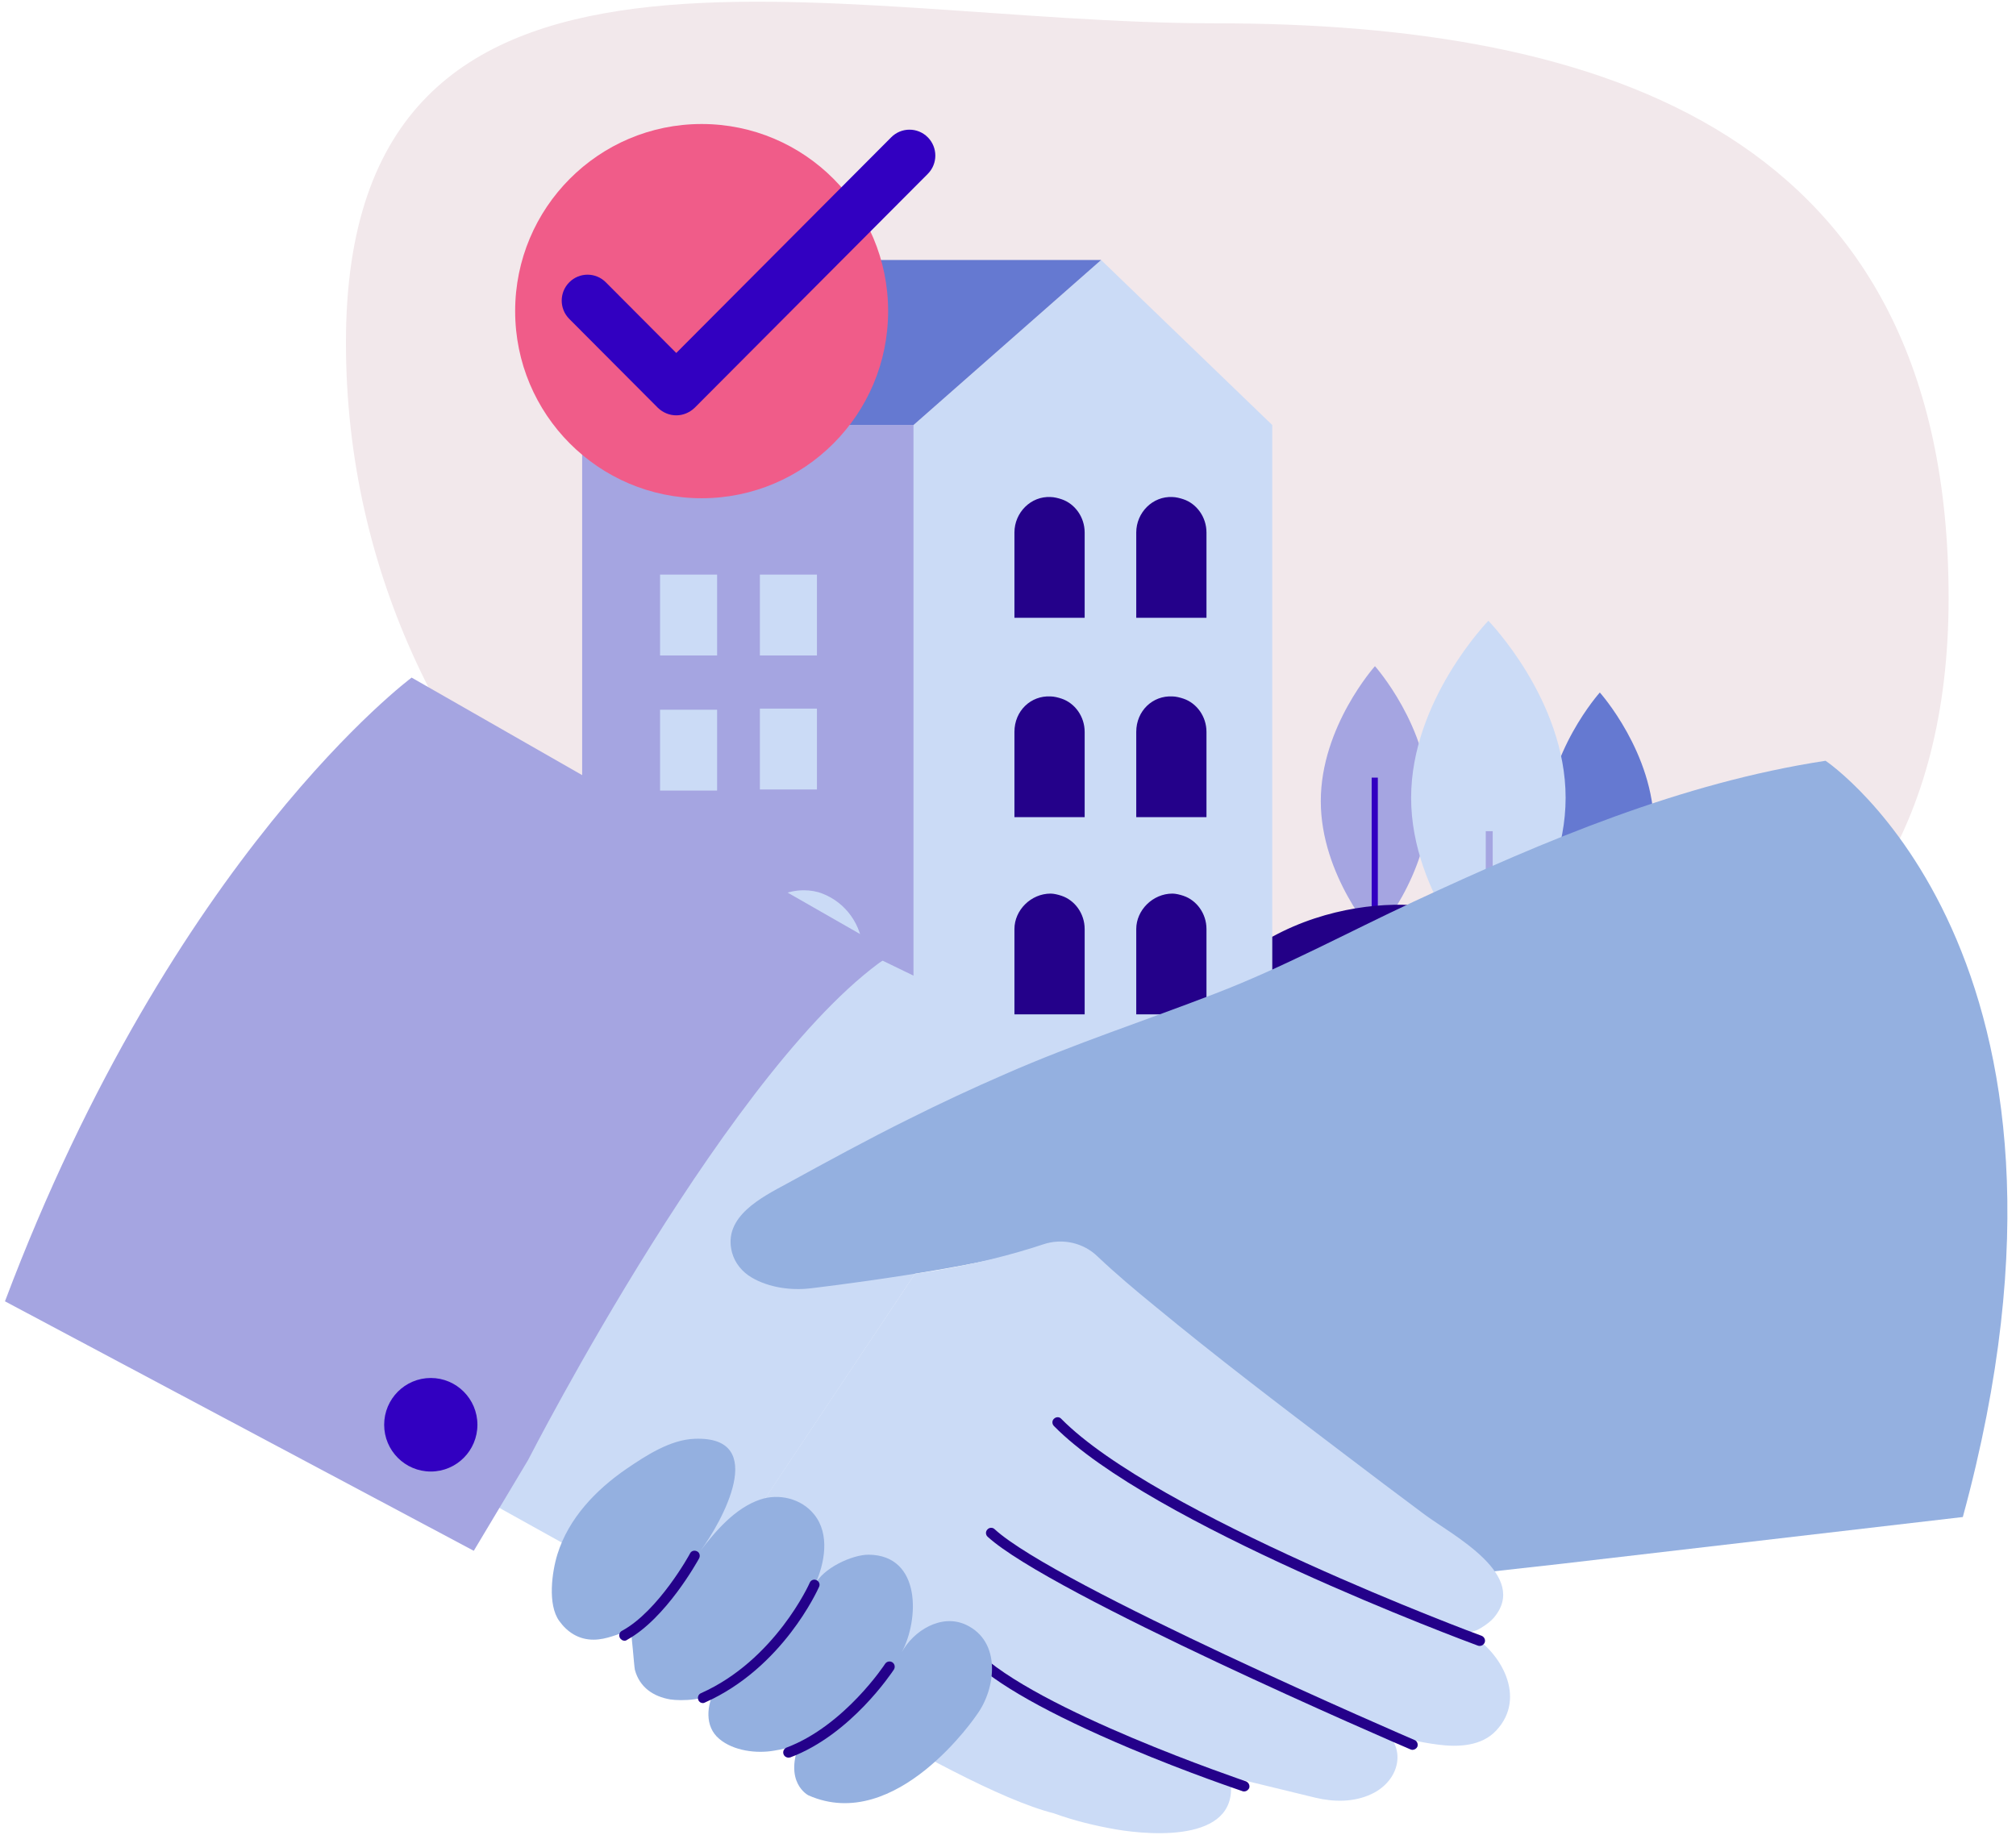 <svg xmlns="http://www.w3.org/2000/svg" width="156" height="142" viewBox="0 0 156 142" fill="none"><path d="M150.786 46.28C150.786 82.257 118.935 88.061 88.84 88.061C58.745 88.061 26.769 62.49 26.769 26.513C26.769 -9.464 63.944 1.804 94.039 1.804C124.134 1.804 150.786 10.304 150.786 46.28Z" fill="#F2E8EB"></path><path d="M72.809 32.898H45.047V84.765H72.809V32.898Z" fill="#A5A5E1"></path><path d="M98.449 84.765H70.686V32.897L85.204 20.123L98.449 32.897V84.765Z" fill="#CBDBF6"></path><path d="M85.204 20.123H59.82L45.047 32.897H70.686L85.204 20.123Z" fill="#6579D1"></path><path d="M78.498 41.213V47.814H83.932V41.213C83.932 40.013 83.168 38.984 82.149 38.641C81.894 38.555 81.555 38.469 81.3 38.469C79.772 38.384 78.498 39.67 78.498 41.213Z" fill="#24018A"></path><path d="M78.498 56.645V63.246H83.932V56.645C83.932 55.444 83.168 54.416 82.149 54.073C81.894 53.987 81.555 53.901 81.3 53.901C79.772 53.816 78.498 55.016 78.498 56.645Z" fill="#24018A"></path><path d="M78.498 71.904V78.506H83.932V71.904C83.932 70.704 83.168 69.675 82.149 69.333C81.894 69.247 81.555 69.161 81.3 69.161C79.772 69.161 78.498 70.447 78.498 71.904Z" fill="#24018A"></path><path d="M87.924 41.213V47.814H93.358V41.213C93.358 40.013 92.595 38.984 91.575 38.641C91.32 38.555 90.982 38.469 90.727 38.469C89.199 38.384 87.924 39.67 87.924 41.213Z" fill="#24018A"></path><path d="M87.924 56.645V63.246H93.358V56.645C93.358 55.444 92.595 54.416 91.575 54.073C91.32 53.987 90.982 53.901 90.727 53.901C89.199 53.816 87.924 55.016 87.924 56.645Z" fill="#24018A"></path><path d="M87.924 71.904V78.506H93.358V71.904C93.358 70.704 92.595 69.675 91.575 69.333C91.32 69.247 90.982 69.161 90.727 69.161C89.199 69.161 87.924 70.447 87.924 71.904Z" fill="#24018A"></path><path d="M63.216 44.471H58.8V50.73H63.216V44.471Z" fill="#CBDBF6"></path><path d="M55.49 44.471H51.075V50.73H55.49V44.471Z" fill="#CBDBF6"></path><path d="M63.216 54.844H58.8V61.102H63.216V54.844Z" fill="#CBDBF6"></path><path d="M55.49 54.93H51.075V61.188H55.49V54.93Z" fill="#CBDBF6"></path><path d="M63.641 69.162C63.216 68.99 62.707 68.904 62.197 68.904C59.736 68.904 57.613 70.962 57.613 73.62V84.765H60.584H66.782V73.62C66.697 71.562 65.424 69.847 63.641 69.162Z" fill="#CBDBF6"></path><path d="M110.587 62.005C110.587 67.779 106.396 72.454 106.396 72.454C106.396 72.454 102.204 67.779 102.204 62.005C102.204 56.233 106.396 51.558 106.396 51.558C106.396 51.558 110.587 56.264 110.587 62.005Z" fill="#A5A5E1"></path><path d="M106.141 60.186H106.618V74.022H106.141V60.186Z" fill="#3200C1"></path><path d="M127.988 64.045C127.988 69.818 123.796 74.493 123.796 74.493C123.796 74.493 119.605 69.818 119.605 64.045C119.605 58.271 123.796 53.597 123.796 53.597C123.796 53.597 127.988 58.271 127.988 64.045Z" fill="#6579D1"></path><path d="M123.542 63.826H124.018V77.662H123.542V63.826Z" fill="#3200C1"></path><path d="M110.289 70.149C117.323 71.09 118.437 72.941 120.855 75.137C123.306 77.364 124.77 76.36 128.303 77.051C134.096 78.148 131.963 80.846 135.751 81.537C137.247 81.819 139.22 84.579 141.162 84.454H98.449V72.502C102.745 70.149 107.424 69.773 110.289 70.149Z" fill="#230087"></path><path d="M121.149 61.749C121.149 69.306 115.171 75.452 115.171 75.452C115.171 75.452 109.194 69.306 109.194 61.749C109.194 54.192 115.171 48.046 115.171 48.046C115.171 48.046 121.149 54.161 121.149 61.749Z" fill="#CBDBF6"></path><path d="M114.969 64.33H115.507V84.454H114.969V64.33Z" fill="#A5A5E1"></path><path d="M54.294 38.562C62.263 38.562 68.724 32.078 68.724 24.08C68.724 16.082 62.263 9.598 54.294 9.598C46.324 9.598 39.863 16.082 39.863 24.08C39.863 32.078 46.324 38.562 54.294 38.562Z" fill="#F05C89"></path><path d="M52.33 32.146C51.788 32.146 51.287 31.925 50.907 31.563L44.052 24.684C43.27 23.899 43.27 22.632 44.052 21.848C44.834 21.063 46.096 21.063 46.878 21.848L52.33 27.319L68.965 10.624C69.746 9.84 71.009 9.84 71.791 10.624C72.572 11.409 72.572 12.676 71.791 13.46L53.752 31.563C53.372 31.925 52.871 32.146 52.33 32.146Z" fill="#3200C1"></path><path d="M68.289 74.348L82.399 81.186L53.297 124.853L38.646 116.707C38.646 116.707 36.983 91.404 68.289 74.348Z" fill="#CBDBF6"></path><path d="M0.385 100.717L36.662 120.026L40.871 112.987C40.871 112.987 56.905 81.609 69.13 73.765L31.852 52.444C31.852 52.444 13.413 66.122 0.385 100.717Z" fill="#A5A5E1"></path><path d="M141.262 58.881C130.079 60.591 119.597 65.036 109.395 69.782C104.304 72.156 99.274 74.891 94.023 76.903C88.612 78.995 83.12 80.785 77.809 83.118C75.263 84.224 72.758 85.391 70.273 86.638C67.106 88.207 64.02 89.896 60.933 91.586C58.969 92.652 55.903 94.16 56.644 96.936C56.864 97.761 57.446 98.465 58.187 98.887C59.49 99.651 61.214 99.893 62.717 99.712C62.717 99.712 76.045 98.163 81.296 96.272C82.098 95.991 82.96 96.574 82.96 97.439L83.14 122.641L115.408 121.636L120.819 121.032L151.885 117.412C163.73 73.966 141.282 58.881 141.262 58.881Z" fill="#94B0E0"></path><path d="M80.715 96.312C78.591 97.016 75.243 97.961 70.794 98.585L53.277 124.853C53.277 124.853 73.52 138.329 81.537 140.341C83.08 140.904 84.724 141.306 86.347 141.588C89.293 142.091 96.148 142.553 95.166 137.525C95.166 137.525 101.759 139.134 101.779 139.134C103.202 139.476 104.765 139.496 106.128 138.852C108.353 137.806 108.954 135.151 106.79 133.703C107.952 134.488 109.916 134.85 111.299 135.031C112.842 135.232 114.666 135.151 115.789 133.924C118.154 131.39 116.169 127.85 113.664 126.422C113.584 126.362 113.484 126.321 113.384 126.261C113.965 126.583 115.248 125.617 115.568 125.235C118.414 121.937 112.402 118.819 110.277 117.25C108.153 115.661 106.028 114.072 103.924 112.463C99.014 108.742 94.103 105.001 89.353 101.079C87.85 99.852 86.367 98.605 84.964 97.277C83.842 96.171 82.198 95.809 80.715 96.312Z" fill="#CBDBF6"></path><path d="M33.335 113.891C35.327 113.891 36.943 112.271 36.943 110.271C36.943 108.272 35.327 106.651 33.335 106.651C31.343 106.651 29.727 108.272 29.727 110.271C29.727 112.271 31.343 113.891 33.335 113.891Z" fill="#3200C1"></path><path d="M114.506 127.388C114.466 127.388 114.406 127.388 114.366 127.368C113.323 126.985 88.992 117.934 81.557 110.372C81.396 110.211 81.396 109.949 81.557 109.808C81.717 109.647 81.978 109.647 82.118 109.808C89.433 117.23 114.386 126.523 114.646 126.603C114.847 126.684 114.967 126.905 114.887 127.126C114.827 127.267 114.686 127.388 114.506 127.388Z" fill="#24018A"></path><path d="M109.295 135.433C109.235 135.433 109.195 135.413 109.134 135.393C107.992 134.91 81.296 123.385 76.426 118.94C76.266 118.799 76.246 118.537 76.406 118.377C76.546 118.216 76.807 118.195 76.967 118.356C81.717 122.721 109.175 134.548 109.455 134.669C109.656 134.749 109.756 134.99 109.676 135.192C109.615 135.332 109.455 135.433 109.295 135.433Z" fill="#24018A"></path><path d="M96.268 138.651C96.228 138.651 96.188 138.651 96.148 138.631C96.108 138.611 91.999 137.243 87.389 135.292C81.156 132.657 76.967 130.304 74.963 128.272C74.803 128.112 74.803 127.87 74.963 127.709C75.123 127.548 75.364 127.548 75.524 127.709C80.154 132.376 96.248 137.806 96.408 137.867C96.609 137.947 96.729 138.168 96.669 138.37C96.609 138.53 96.448 138.651 96.268 138.651Z" fill="#24018A"></path><path d="M43.276 125.457C42.354 124.19 42.715 121.635 43.136 120.288C43.998 117.512 46.122 115.299 48.467 113.69C49.97 112.664 51.874 111.417 53.758 111.357C59.59 111.136 55.803 117.894 54.199 120.026C55.402 118.457 56.885 116.727 58.809 116.064C60.272 115.561 62.016 115.983 62.998 117.21C64.24 118.739 63.819 121.012 63.058 122.661C63.639 121.394 65.944 120.308 67.246 120.328C71.295 120.388 71.135 125.356 69.772 127.89C70.674 126.221 72.838 124.853 74.763 125.758C77.488 127.046 77.087 130.666 75.584 132.718C75.584 132.718 69.371 141.97 62.557 138.953C62.557 138.953 60.553 137.947 61.956 134.729C61.755 135.172 60.292 135.433 59.911 135.493C58.528 135.735 56.764 135.514 55.662 134.588C54.5 133.623 54.68 131.953 55.342 130.767C54.861 131.632 52.676 131.652 51.874 131.531C50.551 131.31 49.489 130.586 49.128 129.238C49.068 128.997 48.868 126.181 48.788 126.201C47.806 126.442 46.964 126.905 45.922 126.905C44.779 126.905 43.897 126.322 43.276 125.457Z" fill="#94B0E0"></path><path d="M48.327 126.986C48.186 126.986 48.046 126.905 47.966 126.764C47.866 126.563 47.926 126.322 48.126 126.221C50.952 124.693 53.377 120.288 53.397 120.227C53.498 120.026 53.738 119.966 53.938 120.067C54.139 120.167 54.199 120.408 54.099 120.61C53.999 120.791 51.533 125.276 48.507 126.925C48.467 126.965 48.407 126.986 48.327 126.986Z" fill="#24018A"></path><path d="M54.399 131.813C54.239 131.813 54.099 131.732 54.038 131.571C53.958 131.37 54.038 131.129 54.239 131.048C59.971 128.494 62.637 122.56 62.657 122.5C62.737 122.299 62.977 122.198 63.178 122.299C63.378 122.379 63.478 122.621 63.378 122.822C63.258 123.083 60.552 129.097 54.54 131.772C54.499 131.793 54.439 131.813 54.399 131.813Z" fill="#24018A"></path><path d="M61.014 136.036C60.853 136.036 60.693 135.936 60.633 135.775C60.553 135.574 60.653 135.332 60.873 135.252C65.343 133.562 68.469 128.816 68.489 128.775C68.609 128.594 68.85 128.534 69.05 128.655C69.231 128.775 69.291 129.017 69.171 129.218C69.03 129.419 65.864 134.246 61.154 136.016C61.094 136.016 61.053 136.036 61.014 136.036Z" fill="#24018A"></path></svg>
